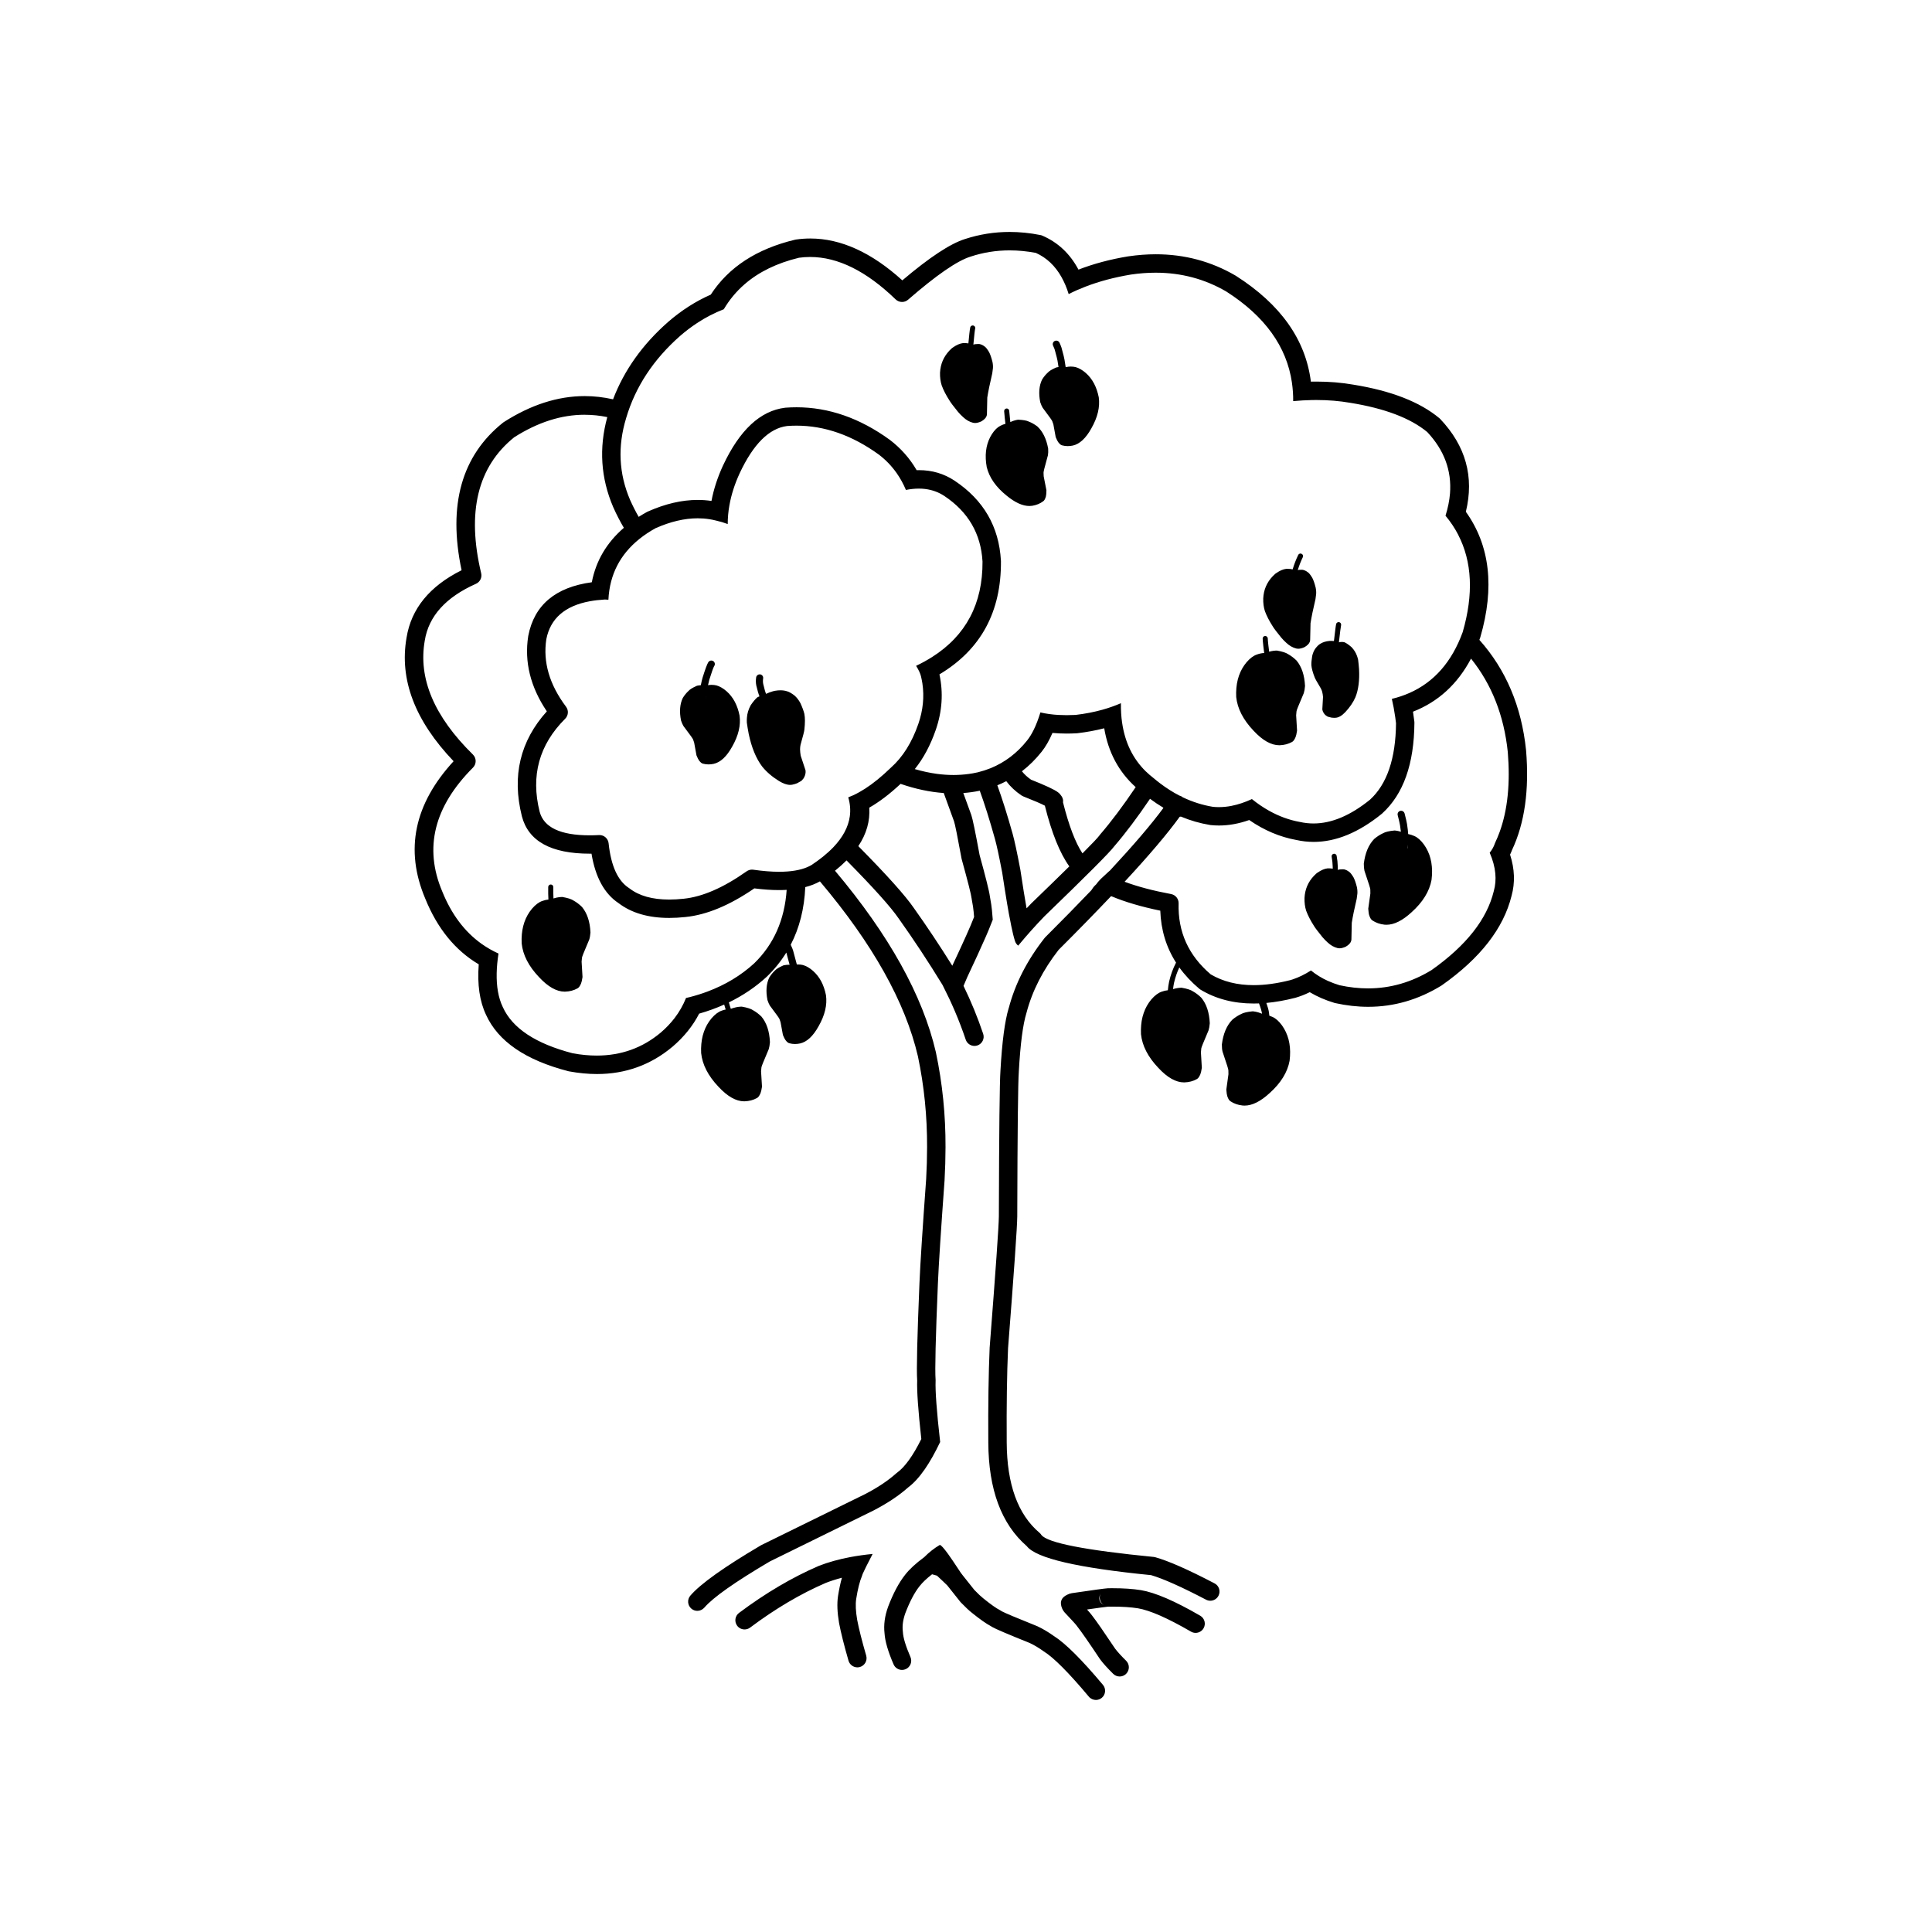 <?xml version="1.0" encoding="UTF-8"?>
<!-- Uploaded to: ICON Repo, www.svgrepo.com, Generator: ICON Repo Mixer Tools -->
<svg fill="#000000" width="800px" height="800px" version="1.1" viewBox="144 144 512 512" xmlns="http://www.w3.org/2000/svg">
 <path d="m401.78 230.25c-0.289 0-0.559 0.188-0.645 0.48v0.008h-0.004c-0.062 0.211-0.141 0.762-0.238 1.652-0.105 0.867-0.184 1.676-0.242 2.43-0.004 0.062-0.012 0.125-0.016 0.188-0.336-0.062-0.719-0.09-1.152-0.09h-0.25c-0.848 0.105-1.73 0.488-2.656 1.133-0.145 0.059-0.465 0.344-0.965 0.848l-0.543 0.629c-0.344 0.43-0.641 0.875-0.895 1.344s-0.461 0.957-0.625 1.465l-0.211 0.781c-0.117 0.531-0.191 1.078-0.223 1.648-0.031 1.227 0.117 2.348 0.445 3.371 0.461 1.266 1.168 2.621 2.098 4.062 0.277 0.477 1.016 1.457 2.219 2.945 0.469 0.543 0.926 1.012 1.363 1.398 0.809 0.762 1.688 1.266 2.656 1.504 0.156 0.035 0.316 0.055 0.488 0.055 0.473 0 1.027-0.141 1.664-0.422 0.762-0.449 1.227-0.922 1.398-1.41 0.051-0.125 0.082-0.293 0.102-0.496l0.094-4.434c0.25-1.586 0.684-3.707 1.312-6.367 0.059-0.297 0.117-0.746 0.176-1.34 0.051-0.547 0.008-1.133-0.125-1.766-0.293-1.141-0.59-2-0.906-2.582-0.496-0.828-0.902-1.324-1.207-1.492-0.371-0.289-0.781-0.488-1.234-0.602l-0.07-0.016c-0.141-0.008-0.277-0.012-0.402-0.012-0.527 0-0.941 0.055-1.23 0.168 0.012-0.133 0.023-0.266 0.039-0.402v-0.008c0.055-0.738 0.137-1.531 0.234-2.375v-0.004c0.09-0.816 0.156-1.293 0.195-1.43 0.105-0.355-0.094-0.727-0.449-0.836-0.066-0.023-0.133-0.027-0.195-0.027zm22.145 4.019c-0.129 0-0.266 0.027-0.391 0.086-0.473 0.219-0.676 0.773-0.457 1.246 0.234 0.512 0.383 0.871 0.438 1.07 0.457 1.672 0.699 2.621 0.727 2.863 0.004 0.023 0.004 0.047 0.012 0.07 0.102 0.641 0.188 1.195 0.262 1.668-0.121 0.016-0.238 0.035-0.363 0.059l-0.262 0.059c-1.137 0.496-1.895 0.961-2.266 1.398-0.543 0.5-1.039 1.109-1.473 1.816-0.785 1.625-0.945 3.621-0.48 5.981 0.211 0.629 0.43 1.121 0.648 1.477 1.191 1.586 1.852 2.484 1.988 2.691 0.328 0.461 0.508 0.75 0.547 0.859l0.297 0.836 0.617 3.379c0.27 0.668 0.496 1.113 0.668 1.34 0.383 0.512 0.73 0.801 1.047 0.859 0.477 0.133 0.969 0.195 1.477 0.195 0.445 0 0.895-0.051 1.367-0.148 1.797-0.41 3.438-1.926 4.887-4.547 1.664-2.914 2.32-5.656 1.969-8.234-0.133-0.691-0.316-1.344-0.523-1.957-0.211-0.613-0.457-1.188-0.742-1.727l-0.457-0.773c-0.645-1-1.438-1.84-2.383-2.531-0.957-0.68-1.84-1.055-2.637-1.125-0.242-0.027-0.469-0.039-0.688-0.039-0.434 0-0.844 0.051-1.207 0.148-0.043-0.008-0.086-0.016-0.137-0.023-0.082-0.539-0.188-1.191-0.309-1.957-0.039-0.336-0.301-1.387-0.785-3.144v-0.012c-0.09-0.297-0.27-0.746-0.547-1.352-0.148-0.332-0.488-0.531-0.844-0.531zm-13.141 17.984c-0.02 0-0.039 0.004-0.059 0.004-0.367 0.031-0.641 0.359-0.613 0.727 0.121 1.422 0.234 2.531 0.34 3.332-0.438 0.109-0.887 0.289-1.359 0.531-0.785 0.395-1.527 1.125-2.231 2.203-0.684 1.078-1.152 2.254-1.406 3.523l-0.152 0.973c-0.074 0.66-0.094 1.34-0.062 2.051 0.031 0.707 0.117 1.438 0.254 2.195 0.676 2.762 2.438 5.289 5.297 7.578 2.211 1.816 4.211 2.723 6.012 2.723 0.262 0 0.527-0.02 0.777-0.059 1.117-0.188 2.074-0.586 2.875-1.191 0.297-0.188 0.535-0.621 0.719-1.293 0.082-0.297 0.129-0.84 0.137-1.633l-0.723-3.684-0.039-0.965c-0.008-0.129 0.066-0.492 0.211-1.094 0.055-0.262 0.375-1.441 0.953-3.535 0.078-0.453 0.102-1.039 0.059-1.758-0.473-2.59-1.43-4.551-2.879-5.883-0.73-0.547-1.473-0.969-2.223-1.262-0.562-0.289-1.512-0.461-2.863-0.512l-0.293 0.047c-0.355 0.066-0.711 0.164-1.078 0.293-0.254 0.102-0.488 0.195-0.691 0.289-0.086-0.742-0.184-1.738-0.293-2.988-0.027-0.348-0.32-0.613-0.668-0.613zm77.859 38.441c-0.25 0-0.492 0.141-0.605 0.383-0.582 1.199-1.074 2.469-1.477 3.816-0.387-0.102-0.863-0.152-1.434-0.152-0.082 0-0.164 0-0.25 0.004-0.844 0.105-1.73 0.48-2.648 1.133-0.145 0.055-0.465 0.34-0.965 0.852l-0.547 0.621c-0.344 0.43-0.641 0.875-0.895 1.344-0.25 0.469-0.461 0.957-0.625 1.465l-0.211 0.781c-0.113 0.527-0.188 1.078-0.215 1.648-0.031 1.227 0.109 2.348 0.441 3.371 0.469 1.266 1.168 2.621 2.094 4.062 0.277 0.477 1.02 1.457 2.227 2.945 0.469 0.543 0.922 1.008 1.363 1.398 0.805 0.762 1.688 1.266 2.656 1.504 0.152 0.035 0.316 0.055 0.488 0.055 0.477 0 1.027-0.137 1.66-0.418 0.762-0.453 1.23-0.922 1.402-1.41 0.055-0.125 0.086-0.289 0.102-0.5l0.098-4.43c0.242-1.586 0.68-3.707 1.309-6.367 0.059-0.297 0.117-0.742 0.176-1.34 0.047-0.543 0.004-1.129-0.129-1.762-0.285-1.137-0.586-2-0.898-2.582-0.504-0.828-0.906-1.324-1.211-1.492-0.375-0.289-0.781-0.488-1.238-0.602l-0.066-0.016c-0.145-0.008-0.277-0.012-0.406-0.012-0.359 0-0.668 0.023-0.914 0.078 0.367-1.203 0.812-2.34 1.332-3.41 0.16-0.336 0.02-0.738-0.316-0.898-0.102-0.047-0.199-0.07-0.297-0.07zm-157.54 37.949v0.012c-0.055 0.094-0.133 0.18-0.23 0.258 0.098-0.074 0.168-0.168 0.23-0.27zm187.36 3.969m-19.719-23.742c-0.32 0-0.602 0.223-0.664 0.543-0.059 0.32-0.145 0.852-0.23 1.59-0.102 0.805-0.215 1.766-0.344 2.879-0.23-0.023-0.473-0.035-0.738-0.043l-0.441 0.016c-0.98 0.086-1.797 0.34-2.449 0.762-0.371 0.211-0.801 0.621-1.285 1.238-0.395 0.562-0.68 1.23-0.852 2.004-0.16 0.965-0.23 1.773-0.215 2.418 0.07 0.84 0.355 1.91 0.867 3.211 0.082 0.277 0.629 1.258 1.641 2.945 0.156 0.301 0.281 0.605 0.363 0.906 0.105 0.445 0.184 0.895 0.215 1.359l-0.184 3.285c0.051 0.266 0.105 0.465 0.164 0.594 0.254 0.562 0.609 0.965 1.066 1.219 0.078 0.105 0.484 0.234 1.234 0.391 0.207 0.027 0.43 0.043 0.656 0.043 0.125 0 0.254-0.004 0.387-0.012 0.816-0.043 1.68-0.543 2.59-1.504 1.199-1.285 2.09-2.594 2.676-3.938 0.801-1.996 1.121-4.488 0.961-7.465-0.062-0.867-0.145-1.695-0.25-2.481-0.078-0.336-0.168-0.652-0.277-0.953-0.289-0.867-0.785-1.672-1.492-2.402-0.707-0.605-1.312-1.027-1.816-1.258-0.227-0.066-0.469-0.098-0.711-0.098-0.258 0-0.523 0.035-0.793 0.105 0.004-0.016 0.004-0.031 0.004-0.043l0.055-0.062-0.047-0.012c0.129-1.145 0.242-2.129 0.348-2.945 0.086-0.707 0.164-1.207 0.223-1.5 0.066-0.367-0.168-0.719-0.535-0.789-0.047 0-0.086-0.004-0.125-0.004zm-19.449 3.672h-0.016c-0.367 0.008-0.664 0.309-0.66 0.68 0.012 0.336 0.059 0.961 0.164 1.879v0.012l0.211 1.723v0.004c0.008 0.074 0.02 0.145 0.027 0.215h-0.004c-0.605 0.02-1.25 0.156-1.941 0.406-0.902 0.305-1.812 0.988-2.723 2.043-0.891 1.059-1.566 2.258-2.027 3.586l-0.305 1.023c-0.176 0.699-0.301 1.434-0.367 2.199-0.07 0.766-0.086 1.566-0.047 2.398 0.32 3.066 1.852 6.043 4.594 8.93 2.383 2.57 4.66 3.856 6.824 3.856h0.098c1.219-0.043 2.309-0.328 3.262-0.859 0.344-0.164 0.664-0.59 0.953-1.289 0.137-0.309 0.27-0.887 0.395-1.73l-0.242-4.066 0.098-1.051c0.012-0.137 0.137-0.516 0.391-1.145 0.098-0.273 0.609-1.496 1.535-3.664 0.156-0.473 0.262-1.102 0.328-1.883-0.129-2.852-0.875-5.102-2.238-6.75-0.707-0.695-1.445-1.254-2.207-1.68-0.562-0.395-1.559-0.723-3.008-0.973l-0.324 0.008c-0.387 0.02-0.785 0.074-1.191 0.16-0.195 0.047-0.371 0.094-0.535 0.137-0.004-0.012-0.004-0.023-0.004-0.039l-0.211-1.727c-0.098-0.867-0.148-1.445-0.148-1.738-0.016-0.367-0.316-0.664-0.68-0.664zm-146.78 6.508c-0.281 0-0.555 0.125-0.742 0.359-0.027 0.035-0.051 0.07-0.078 0.109-0.289 0.441-0.793 1.797-1.504 4.066l-0.012 0.031c-0.168 0.602-0.316 1.258-0.453 1.965-0.262 0.02-0.523 0.051-0.766 0.102l-0.27 0.059c-1.133 0.496-1.887 0.961-2.262 1.398-0.543 0.5-1.031 1.109-1.473 1.816-0.785 1.625-0.945 3.617-0.477 5.977 0.211 0.629 0.422 1.121 0.645 1.477 1.191 1.59 1.855 2.488 1.996 2.691 0.328 0.465 0.512 0.75 0.551 0.859l0.289 0.84 0.617 3.379c0.273 0.668 0.496 1.117 0.668 1.34 0.383 0.512 0.73 0.801 1.047 0.863 0.477 0.133 0.969 0.195 1.48 0.195 0.441 0 0.895-0.051 1.367-0.148 1.805-0.41 3.434-1.922 4.887-4.547 1.664-2.91 2.32-5.652 1.969-8.23-0.137-0.691-0.309-1.344-0.523-1.957-0.211-0.613-0.461-1.191-0.742-1.727l-0.461-0.777c-0.641-0.992-1.438-1.84-2.383-2.531-0.953-0.68-1.836-1.055-2.637-1.125-0.238-0.027-0.465-0.039-0.684-0.039-0.328 0-0.641 0.031-0.93 0.086 0.102-0.512 0.219-0.992 0.34-1.438 0.652-2.074 1.078-3.266 1.273-3.586 0.316-0.406 0.242-0.992-0.164-1.312-0.164-0.129-0.371-0.195-0.57-0.195zm12.801 3.66c-0.457 0-0.855 0.336-0.926 0.797-0.117 0.754-0.102 1.473 0.035 2.148l0.004 0.023c0.301 1.285 0.578 2.234 0.84 2.859h-0.004c-0.188 0.07-0.375 0.156-0.547 0.254-0.527 0.441-1.117 1.137-1.766 2.09-0.609 1.105-0.945 2.223-1.012 3.356-0.031 0.395-0.039 0.801-0.023 1.227 0.129 0.973 0.297 1.988 0.504 3.051 0.762 3.609 1.945 6.481 3.551 8.613 1.129 1.414 2.613 2.695 4.461 3.844 1.121 0.684 2.106 1.031 2.961 1.031 0.211 0 0.418-0.023 0.613-0.066 0.457-0.094 0.867-0.219 1.234-0.367 0.848-0.43 1.293-0.715 1.355-0.867 0.461-0.449 0.75-1.047 0.875-1.797 0.031-0.176 0.035-0.43 0.004-0.766l-1.281-3.871c-0.094-0.562-0.156-1.129-0.168-1.691 0-0.391 0.043-0.789 0.129-1.203 0.668-2.344 1.008-3.695 1.02-4.051 0.191-1.723 0.188-3.098-0.004-4.121-0.184-0.777-0.531-1.719-1.031-2.824-0.457-0.867-1.008-1.574-1.656-2.121-0.781-0.582-1.426-0.941-1.938-1.07-0.527-0.168-1.105-0.25-1.73-0.25-0.457 0-0.938 0.043-1.445 0.133l-0.523 0.121c-0.707 0.211-1.281 0.422-1.719 0.641l-0.109 0.055c-0.188-0.398-0.441-1.273-0.754-2.613-0.098-0.465-0.105-0.961-0.023-1.492 0.078-0.512-0.27-0.988-0.785-1.066-0.047 0-0.094-0.004-0.141-0.004zm62.992 29.402m38.305 1.863v0.004-0.004zm0.027 0.023c0.012 0.008 0.016 0.012 0.027 0.02h-0.004c-0.004-0.008-0.012-0.012-0.023-0.02zm10.832 1.305h0.004zm-36.73 1.641 0.02 0.004h-0.004c0.004 0.023 0.008 0.043 0.016 0.062-0.012-0.023-0.023-0.043-0.031-0.066zm-9.172-146.59c2.269 0 4.582 0.223 6.941 0.668 2.848 1.281 5.113 3.418 6.801 6.414h-0.004c0.75 1.332 1.387 2.832 1.902 4.5 1.43-0.727 2.926-1.387 4.488-1.988v0.004c3.644-1.406 7.648-2.465 12.016-3.191 2.231-0.328 4.414-0.492 6.547-0.492 6.773 0 13.008 1.664 18.711 4.984 10.223 6.535 16.023 14.598 17.41 24.184v0.004h-0.004c0.23 1.578 0.344 3.199 0.328 4.863 1.699-0.156 3.356-0.254 4.977-0.285v0.004-0.004c0.391-0.008 0.777-0.012 1.16-0.012 3.144 0 6.137 0.246 8.977 0.742l0.031 0.004c9.113 1.473 15.91 4.051 20.383 7.742 4.492 4.789 6.5 10.211 6.031 16.27-0.156 1.902-0.551 3.875-1.191 5.906 1.32 1.586 2.438 3.258 3.352 5.019 0 0-0.004 0.004-0.004 0.008 3.711 7.152 4.117 15.762 1.207 25.816-2.867 7.871-7.574 13.254-14.137 16.141-1.457 0.641-3 1.16-4.641 1.555 0.355 1.527 0.656 3.141 0.898 4.832 0.074 0.535 0.145 1.078 0.211 1.633-0.094 9.387-2.398 16.141-6.906 20.258-5.191 4.199-10.176 6.297-14.965 6.297-1.191 0-2.367-0.129-3.535-0.391-0.031-0.004-0.066-0.012-0.094-0.016-2.785-0.5-5.484-1.484-8.098-2.941-0.047 0.027-0.098 0.055-0.145 0.082h-0.004c0.051-0.027 0.098-0.055 0.145-0.082-1.559-0.867-3.094-1.91-4.59-3.117-1.852 0.855-3.644 1.453-5.379 1.793v0.004c-1.145 0.223-2.262 0.336-3.359 0.336-0.543 0-1.078-0.027-1.609-0.082-2.734-0.453-5.379-1.293-7.945-2.508 0.016 0.016 0.035 0.031 0.055 0.047l-0.289-0.16h0.004c0.074 0.035 0.152 0.074 0.23 0.113-0.062-0.051-0.121-0.098-0.191-0.145-0.234-0.16-0.5-0.273-0.762-0.336h-0.004c0.004 0.004 0.008 0.004 0.016 0.008l-0.023-0.012v-0.004h-0.008 0.004c-1.719-0.895-3.398-1.961-5.047-3.207l-0.004-0.004c-0.59-0.449-1.18-0.918-1.758-1.41-0.023-0.023-0.055-0.047-0.086-0.07-0.68-0.527-1.32-1.082-1.918-1.664h-0.012c-3.453-3.371-5.559-7.691-6.316-12.965h-0.004v0.004c-0.23-1.625-0.332-3.34-0.309-5.144h-0.004c-1.543 0.668-3.168 1.242-4.879 1.723-2.238 0.625-4.617 1.086-7.144 1.383-0.801 0.039-1.578 0.062-2.34 0.062-0.719 0-1.426-0.02-2.109-0.059v0.004c-1.746-0.098-3.367-0.32-4.863-0.672v0.004c-0.539 1.762-1.125 3.297-1.766 4.594-0.543 1.102-1.113 2.031-1.727 2.797l-0.004 0.012c-2.68 3.371-5.906 5.824-9.676 7.367-1.09 0.434-2.227 0.801-3.402 1.094-0.438 0.098-0.867 0.188-1.309 0.266-1.402 0.25-2.832 0.395-4.289 0.434v0.004c-0.277 0.008-0.559 0.012-0.836 0.012-1.457 0-2.941-0.102-4.457-0.309-1.891-0.258-3.832-0.676-5.809-1.254l-0.008-0.004c2.297-2.863 4.148-6.328 5.551-10.379 1.703-4.934 2.035-9.844 0.977-14.719 10.977-6.562 16.406-16.574 16.301-30.031-0.004-0.043-0.004-0.082-0.008-0.117-0.508-9.008-4.598-16.07-12.277-21.18l-0.004-0.008c-2.816-1.855-5.957-2.789-9.434-2.789-0.203 0-0.41 0.004-0.613 0.012l-0.004 0.004v-0.004c-1.816-3.133-4.195-5.82-7.125-8.055l-0.047-0.031c-7.902-5.723-16.129-8.586-24.672-8.586-0.961 0-1.938 0.035-2.91 0.109-0.035 0.004-0.07 0.008-0.109 0.012-6.559 0.797-12.039 5.894-16.438 15.285l-0.012 0.016c-1.457 3.168-2.477 6.301-3.059 9.398h0.004v0.004c-1.203-0.184-2.422-0.27-3.664-0.27-4.195 0-8.605 1.027-13.227 3.086-0.062 0.027-0.125 0.059-0.188 0.09-0.766 0.422-1.504 0.859-2.215 1.312-0.809-1.406-1.57-2.898-2.277-4.484-2.988-6.973-3.336-14.215-1.039-21.719l0.004-0.02c2.441-8.234 7.199-15.473 14.281-21.719 1.457-1.262 2.953-2.398 4.492-3.41v-0.004c2.277-1.5 4.641-2.719 7.094-3.668 1.48-2.508 3.309-4.707 5.477-6.594 3.769-3.285 8.586-5.633 14.441-7.051 0.98-0.137 1.977-0.203 2.965-0.203 7.356 0 14.906 3.746 22.66 11.242 0.469 0.453 1.082 0.68 1.695 0.68 0.57 0 1.141-0.195 1.598-0.598 7.5-6.519 13.02-10.328 16.566-11.422l0.039-0.012c3.324-1.098 6.766-1.641 10.312-1.641zm-40.113 157.88m145.68-0.27c-0.008 0.238-0.02 0.477-0.035 0.719-0.012 0.09-0.031 0.176-0.07 0.254 0.039-0.367 0.07-0.691 0.098-0.973zm-80.508-30.961v0.004c1.055 6.328 3.828 11.523 8.34 15.594h-0.004v0.004c-3.34 4.961-6.488 9.156-9.449 12.586-0.074 0.082-0.137 0.168-0.195 0.262-0.391 0.543-1.871 2.113-4.453 4.699l-0.004 0.004c-1.891-2.867-3.609-7.379-5.16-13.535 0.133-0.715-0.145-1.449-0.84-2.215-0.145-0.16-0.316-0.316-0.516-0.461-0.91-0.695-3.285-1.801-7.113-3.32-0.953-0.664-1.762-1.406-2.414-2.223h-0.004c1.898-1.457 3.633-3.176 5.211-5.16 1.059-1.324 2.023-2.996 2.887-5.008v0.004c1.207 0.109 2.465 0.168 3.769 0.168 0.871 0 1.766-0.027 2.688-0.078 0.051-0.004 0.098-0.004 0.148-0.012 2.484-0.297 4.859-0.73 7.109-1.312zm-71.348 37.746h0.004zm76.73 2.922c0.004 0 0.012 0.004 0.016 0.008h0.004c-0.004 0.008-0.016 0.016-0.023 0.023v-0.031zm-89.539 2.164h-0.004zm2.574-123.03c7.512 0 14.785 2.555 21.84 7.656 1.852 1.414 3.434 3.059 4.746 4.934 0.957 1.363 1.77 2.844 2.445 4.449 1.191-0.238 2.328-0.355 3.41-0.355 0.594 0 1.172 0.031 1.73 0.102v0.004c1.855 0.234 3.535 0.848 5.051 1.852 6.316 4.211 9.691 10 10.109 17.371 0.066 11.172-4.383 19.605-13.352 25.301-1.32 0.836-2.734 1.617-4.25 2.336 0.691 1.098 1.137 2.051 1.316 2.859l0.004 0.023c0.137 0.582 0.246 1.168 0.344 1.746 0.535 3.551 0.18 7.141-1.07 10.766-1.703 4.922-4.117 8.777-7.254 11.574-0.023 0.023-0.047 0.043-0.07 0.066-2.371 2.297-4.641 4.144-6.805 5.535-1.066 0.684-2.106 1.258-3.117 1.727v0.004c-0.449 0.203-0.887 0.387-1.324 0.547 0.496 1.699 0.633 3.367 0.414 5 0.074-0.023 0.148-0.043 0.219-0.066-0.07 0.023-0.145 0.043-0.219 0.07-0.195 1.445-0.672 2.863-1.426 4.262-0.723 1.34-1.699 2.656-2.934 3.953-0.812 0.848-1.742 1.691-2.773 2.523-0.926 0.742-1.938 1.477-3.031 2.203-0.332 0.191-0.68 0.367-1.055 0.531v0.004c-1.922 0.832-4.43 1.25-7.508 1.25-2.035 0-4.32-0.184-6.863-0.547-0.117-0.016-0.23-0.023-0.344-0.023-0.5 0-0.992 0.156-1.406 0.445-6.152 4.344-11.723 6.769-16.711 7.273h-0.016c-1.336 0.145-2.609 0.215-3.809 0.215-4.457 0-7.961-0.984-10.508-2.953-0.051-0.035-0.105-0.078-0.16-0.109-2.953-1.926-4.75-5.879-5.379-11.852-0.133-1.246-1.184-2.18-2.422-2.18-0.039 0-0.082 0-0.121 0.004-0.859 0.047-1.688 0.066-2.481 0.066-7.738 0-12.152-2.082-13.254-6.254-2.391-9.551-0.137-17.758 6.766-24.637 0.859-0.859 0.961-2.215 0.23-3.188-4.406-5.879-6.148-11.84-5.227-17.883 1.074-5.492 4.914-8.848 11.52-10.066 1.211-0.223 2.516-0.375 3.918-0.457h0.16c0.285 0 0.57 0.016 0.855 0.047 0.082-1.691 0.32-3.301 0.723-4.828 1.547-5.922 5.473-10.629 11.777-14.129 3.953-1.746 7.672-2.621 11.164-2.621 1.055 0 2.086 0.078 3.098 0.238 0.582 0.09 1.152 0.207 1.715 0.352 0.02 0.004 0.043 0.008 0.066 0.016 1.062 0.234 2.09 0.543 3.078 0.918 0-1.652 0.148-3.324 0.453-5.008 0.496-2.781 1.398-5.602 2.719-8.469 3.621-7.731 7.809-11.898 12.559-12.504 0.82-0.062 1.641-0.094 2.457-0.094zm55.629 94.223c1.078 1.434 2.422 2.695 4.035 3.781 0.145 0.098 0.309 0.184 0.469 0.246 2.887 1.141 4.793 1.961 5.719 2.461 1.805 7.227 3.969 12.59 6.484 16.09-2.68 2.637-6.027 5.898-10.051 9.781-0.02 0.02-0.039 0.035-0.055 0.055-0.414 0.422-0.816 0.848-1.223 1.277-0.43-2.371-0.977-5.793-1.656-10.27-0.004-0.027-0.012-0.055-0.016-0.086-0.848-4.477-1.527-7.609-2.023-9.395-1.398-4.981-2.75-9.266-4.051-12.855 0.812-0.328 1.602-0.691 2.367-1.086zm104.64 7.832c-0.078 0-0.156 0.012-0.234 0.031-0.5 0.129-0.805 0.641-0.676 1.145 0.32 1.238 0.523 2.121 0.613 2.664 0.105 0.668 0.184 1.246 0.234 1.73-0.055-0.016-0.109-0.035-0.164-0.055-0.398-0.117-0.793-0.203-1.184-0.25l-0.32-0.035c-1.461 0.137-2.484 0.383-3.07 0.734-0.797 0.363-1.57 0.867-2.328 1.504-1.492 1.539-2.41 3.723-2.762 6.555 0 0.781 0.062 1.414 0.176 1.902 0.754 2.234 1.172 3.492 1.246 3.773 0.199 0.641 0.297 1.031 0.301 1.172l0.016 1.055-0.562 4.035c0.059 0.855 0.145 1.441 0.258 1.758 0.234 0.715 0.523 1.172 0.855 1.359 0.906 0.605 1.969 0.977 3.188 1.113 0.172 0.016 0.348 0.023 0.523 0.023 2.043 0 4.269-1.113 6.672-3.332 2.957-2.66 4.715-5.512 5.273-8.547 0.105-0.828 0.152-1.625 0.145-2.394-0.012-0.77-0.078-1.508-0.195-2.219l-0.223-1.047c-0.352-1.363-0.934-2.609-1.742-3.734-0.828-1.125-1.676-1.875-2.555-2.25-0.566-0.254-1.105-0.426-1.617-0.512-0.035-0.664-0.133-1.543-0.305-2.644v-0.016c-0.102-0.59-0.316-1.527-0.648-2.812-0.117-0.422-0.5-0.707-0.914-0.707zm-17.75 11.395c-0.043 0-0.086 0.004-0.125 0.012-0.367 0.07-0.609 0.422-0.535 0.789 0.156 0.832 0.254 1.738 0.281 2.715 0 0.152 0.004 0.297 0.004 0.441-0.32-0.059-0.699-0.09-1.125-0.09-0.078 0-0.164 0.004-0.25 0.004-0.848 0.105-1.727 0.484-2.648 1.137-0.145 0.055-0.461 0.34-0.961 0.848l-0.551 0.625c-0.344 0.43-0.641 0.875-0.895 1.344-0.25 0.469-0.457 0.957-0.621 1.465l-0.211 0.781c-0.117 0.527-0.188 1.078-0.219 1.652-0.035 1.227 0.109 2.348 0.434 3.371 0.469 1.266 1.164 2.621 2.094 4.062 0.281 0.48 1.02 1.457 2.227 2.945 0.469 0.543 0.922 1.008 1.363 1.398 0.805 0.762 1.691 1.266 2.656 1.504 0.148 0.035 0.316 0.055 0.492 0.055 0.469 0 1.023-0.141 1.656-0.422 0.762-0.449 1.23-0.922 1.398-1.41 0.055-0.121 0.09-0.289 0.109-0.496l0.098-4.43c0.238-1.586 0.68-3.711 1.305-6.367 0.059-0.297 0.117-0.746 0.176-1.34 0.043-0.543 0.004-1.133-0.129-1.762-0.285-1.141-0.59-2-0.898-2.586-0.504-0.828-0.906-1.324-1.207-1.492-0.375-0.289-0.785-0.488-1.238-0.605l-0.07-0.016c-0.145-0.008-0.277-0.012-0.41-0.012-0.527 0-0.941 0.055-1.234 0.168 0.004-0.254 0-0.527 0-0.809v-0.008c-0.031-1.055-0.137-2.031-0.309-2.938-0.062-0.309-0.344-0.535-0.656-0.535zm-145.14 26.273c0.074 0.148 0.18 0.273 0.312 0.367 0.012 0.008 0.012 0.016 0.012 0.027-0.145-0.09-0.254-0.219-0.324-0.395zm30.242-44.793c3.945 1.359 7.758 2.168 11.438 2.43h-0.004v-0.008 0.008l-0.051-0.141 0.039 0.105 0.012 0.035h0.004v0.004l2.715 7.469h0.004c0.25 0.719 0.922 4.027 2.004 9.93 0.012 0.07 0.031 0.141 0.051 0.211 1.629 5.891 2.496 9.328 2.609 10.316 0.004 0.055 0.016 0.113 0.023 0.168 0.305 1.641 0.477 2.746 0.508 3.324 0.004 0.023 0.008 0.043 0.008 0.062l0.117 1.359c-0.051 0.125-0.098 0.25-0.156 0.375l-0.02 0.055c-0.723 1.922-2.59 6.09-5.598 12.496-3.32-5.312-6.711-10.41-10.176-15.277-2.254-3.293-7.164-8.766-14.727-16.422 2.172-3.258 3.133-6.652 2.898-10.191h-0.004c2.684-1.531 5.445-3.633 8.305-6.309zm151.17-33.18h0.008c5.484 6.832 8.727 15.078 9.734 24.738 0.684 8.281-0.035 15.344-2.156 21.18-0.355 0.973-0.742 1.91-1.172 2.812-0.047 0.098-0.086 0.195-0.121 0.297-0.246 0.773-0.695 1.578-1.344 2.406 0.828 1.898 1.32 3.719 1.484 5.465 0.156 1.617 0.027 3.172-0.387 4.66-0.004 0.023-0.012 0.047-0.02 0.07-1.816 7.449-7.312 14.418-16.492 20.906-5.297 3.231-10.906 4.848-16.828 4.848-2.461 0-4.981-0.277-7.555-0.84-1.059-0.32-2.062-0.695-3.016-1.121l-0.004 0.004c-1.691-0.762-3.199-1.691-4.543-2.789-1.637 1.035-3.219 1.812-4.754 2.328v0.004c-0.258 0.086-0.516 0.164-0.766 0.234-3.477 0.879-6.699 1.32-9.656 1.32-4.359 0-8.16-0.953-11.398-2.859-5.887-5.012-8.723-11.281-8.504-18.809 0.031-1.199-0.812-2.246-1.992-2.469-4.797-0.895-8.906-1.984-12.324-3.262 6.566-7.086 11.434-12.824 14.602-17.223l0.324-0.043h0.004c2.5 1.047 5.078 1.789 7.734 2.223 0.043 0.008 0.086 0.012 0.129 0.02 0.738 0.078 1.477 0.117 2.223 0.117 2.609 0 5.273-0.484 8.012-1.453 3.953 2.734 8.121 4.496 12.5 5.293 1.523 0.336 3.051 0.504 4.586 0.504 5.922 0 11.945-2.488 18.066-7.461 0.031-0.027 0.066-0.059 0.098-0.09 5.609-5.098 8.449-13.105 8.527-24.027 0-0.102-0.004-0.203-0.016-0.301-0.105-0.895-0.223-1.77-0.359-2.629 6.668-2.606 11.793-7.289 15.375-14.055zm-243.88 59.848c-0.367 0-0.668 0.297-0.676 0.664-0.016 1.285 0.004 2.394 0.055 3.32-0.512 0.051-1.055 0.176-1.621 0.383-0.902 0.305-1.812 0.988-2.723 2.043-0.891 1.059-1.566 2.258-2.027 3.586l-0.305 1.023c-0.176 0.699-0.301 1.434-0.367 2.199-0.07 0.766-0.082 1.566-0.043 2.398 0.32 3.066 1.852 6.043 4.594 8.926 2.383 2.57 4.656 3.856 6.824 3.856 0.031 0 0.062 0 0.09-0.004 1.227-0.039 2.316-0.328 3.266-0.859 0.344-0.16 0.664-0.59 0.957-1.285 0.137-0.309 0.27-0.887 0.395-1.73l-0.242-4.07 0.098-1.047c0.016-0.137 0.145-0.52 0.391-1.145 0.098-0.277 0.609-1.5 1.535-3.668 0.156-0.473 0.262-1.102 0.324-1.879-0.129-2.852-0.875-5.102-2.238-6.75-0.707-0.695-1.441-1.254-2.207-1.68-0.555-0.395-1.559-0.719-3.004-0.973l-0.324 0.008c-0.391 0.02-0.789 0.074-1.195 0.16-0.316 0.078-0.598 0.148-0.836 0.223-0.043-0.848-0.055-1.859-0.043-3.019 0.004-0.375-0.293-0.676-0.664-0.68h-0.012zm9-124.48c1.996 0 3.988 0.203 5.981 0.613v0.004c-2.25 8.211-1.723 16.164 1.57 23.855l0.016 0.031c0.859 1.938 1.797 3.75 2.805 5.453-4.562 3.941-7.391 8.746-8.492 14.426h-0.004l-0.004 0.004c-9.637 1.309-15.25 6.035-16.828 14.191-0.008 0.031-0.012 0.062-0.016 0.09-1.062 6.824 0.582 13.469 4.934 19.93-7.082 7.867-9.289 17.125-6.621 27.773l0.004 0.023c1.723 6.613 7.723 9.922 18.008 9.922 0.148 0 0.297 0 0.445-0.004 1.027 6.254 3.422 10.629 7.191 13.125 3.414 2.602 7.891 3.906 13.422 3.906 1.367 0 2.801-0.082 4.297-0.242 5.613-0.566 11.691-3.094 18.242-7.59 2.34 0.301 4.504 0.453 6.5 0.453 0.707 0 1.398-0.016 2.07-0.055-0.551 7.949-3.422 14.445-8.625 19.488-3.5 3.199-7.625 5.684-12.367 7.461-1.484 0.555-3.031 1.039-4.641 1.457-0.344 0.09-0.691 0.168-1.039 0.242-0.762 1.906-1.77 3.684-3.039 5.34-1.047 1.359-2.262 2.637-3.652 3.828-4.844 4.066-10.5 6.098-16.98 6.098-2.031 0-4.144-0.203-6.34-0.602-9.824-2.547-16.004-6.633-18.547-12.254l-0.02-0.043c-1.148-2.406-1.68-5.398-1.598-8.988-0.176-0.07-0.352-0.137-0.527-0.207 0.176 0.07 0.348 0.137 0.527 0.207 0.035-1.598 0.195-3.316 0.477-5.152-1.594-0.723-3.094-1.582-4.496-2.582-4.5-3.211-7.977-7.84-10.414-13.891l-0.016-0.035c-4.859-11.52-2.137-22.441 8.168-32.766 0.457-0.461 0.715-1.086 0.711-1.734-0.004-0.648-0.266-1.273-0.73-1.727-10.277-10.102-14.527-20.164-12.762-30.18l0.004-0.035c1.043-6.461 5.566-11.469 13.566-15.035 1.074-0.477 1.652-1.652 1.379-2.793-3.863-16.207-0.945-28.219 8.746-36.031 6.258-3.984 12.488-5.977 18.695-5.977zm76.305 301.89h0.004zm-8.137 6.316m27.496 0.719s0 0.004 0.004 0.004h-0.004c0.012 0.398 0.121 0.797 0.328 1.152-0.223-0.348-0.336-0.73-0.332-1.16zm41.074 3.422c-0.367 0.734-0.336 1.605 0.082 2.316 0.184 0.309 0.43 0.566 0.711 0.766-1.207-0.766-1.477-1.793-0.797-3.082zm-24.125-360.8c-4.055 0-8 0.625-11.824 1.875-3.902 1.215-9.445 4.871-16.617 10.957-8.156-7.394-16.285-11.094-24.383-11.094-1.266 0-2.543 0.09-3.809 0.273-0.078 0.012-0.148 0.023-0.223 0.043-10.176 2.43-17.625 7.285-22.355 14.559v0.004h-0.004-0.004c-3.988 1.754-7.762 4.168-11.312 7.246l-0.016 0.016c-6.773 5.965-11.625 12.793-14.555 20.477-2.5-0.566-5.004-0.855-7.512-0.855-7.121 0-14.262 2.297-21.438 6.887-0.07 0.047-0.137 0.098-0.207 0.145-10.98 8.773-14.641 21.816-10.984 39.117-8.484 4.238-13.344 10.191-14.582 17.855-1.945 11.098 2.207 22.02 12.465 32.758-10.453 11.367-12.965 23.488-7.531 36.363 3.207 7.938 7.941 13.758 14.195 17.465v0.004c-0.41 5.352 0.234 9.809 1.938 13.379 3.199 7.031 10.477 12.016 21.832 14.945 0.055 0.012 0.109 0.023 0.168 0.035 2.555 0.469 5.016 0.707 7.391 0.707 7.609 0 14.297-2.426 20.055-7.269l0.016-0.012c3.012-2.582 5.352-5.488 7.012-8.723h-0.004c-0.195 0.055-0.398 0.109-0.594 0.164 0.195-0.055 0.398-0.109 0.598-0.168v0.004c2.328-0.664 4.543-1.465 6.637-2.406 0.07 0.242 0.148 0.504 0.227 0.789l0.016 0.031h-0.004c0.055 0.168 0.109 0.332 0.156 0.492-0.336 0.066-0.68 0.164-1.035 0.297-0.902 0.309-1.812 0.988-2.723 2.043-0.891 1.062-1.566 2.258-2.023 3.586l-0.309 1.023c-0.176 0.699-0.301 1.434-0.367 2.195-0.07 0.766-0.086 1.566-0.047 2.398 0.32 3.07 1.852 6.047 4.594 8.93 2.383 2.574 4.66 3.859 6.82 3.859 0.031 0 0.062-0.004 0.098-0.004 1.223-0.039 2.309-0.328 3.262-0.859 0.344-0.164 0.664-0.59 0.957-1.289 0.137-0.309 0.27-0.887 0.395-1.73l-0.246-4.07 0.098-1.047c0.016-0.137 0.145-0.523 0.395-1.145 0.098-0.277 0.613-1.5 1.535-3.668 0.152-0.473 0.262-1.102 0.324-1.879-0.129-2.852-0.875-5.102-2.238-6.75-0.707-0.695-1.445-1.254-2.211-1.68-0.555-0.395-1.559-0.719-3-0.969l-0.332 0.008c-0.383 0.02-0.785 0.07-1.191 0.156-0.602 0.145-1.066 0.281-1.395 0.41-0.078-0.234-0.156-0.477-0.234-0.723l-0.004-0.012c-0.102-0.355-0.191-0.68-0.277-0.965h-0.004c3.719-1.805 7.059-4.059 10.016-6.773 0.016-0.016 0.035-0.031 0.051-0.047 2.019-1.953 3.734-4.082 5.156-6.383 0.008 0.02 0.016 0.039 0.023 0.059h-0.004c0.09 0.273 0.367 1.332 0.855 3.172h-0.32-0.059c-0.348 0.012-0.688 0.047-1.008 0.109l-0.273 0.059c-1.129 0.496-1.883 0.961-2.262 1.398-0.535 0.5-1.027 1.109-1.469 1.816-0.781 1.625-0.945 3.617-0.477 5.977 0.211 0.629 0.422 1.121 0.641 1.473 1.195 1.59 1.859 2.488 1.996 2.695 0.328 0.465 0.508 0.75 0.547 0.859l0.289 0.836 0.621 3.379c0.277 0.668 0.496 1.117 0.672 1.34 0.383 0.516 0.73 0.801 1.039 0.859 0.48 0.133 0.969 0.199 1.48 0.199 0.441 0 0.898-0.051 1.367-0.148 1.809-0.41 3.434-1.926 4.891-4.547 1.664-2.91 2.32-5.656 1.965-8.234-0.137-0.688-0.309-1.34-0.523-1.957-0.211-0.613-0.457-1.188-0.738-1.727l-0.461-0.773c-0.645-0.992-1.438-1.84-2.379-2.531-0.961-0.68-1.836-1.059-2.641-1.125-0.234-0.023-0.469-0.035-0.68-0.035-0.102 0-0.203 0.004-0.301 0.012-0.586-2.262-0.922-3.516-1.008-3.766-0.008-0.008-0.008-0.012-0.008-0.02h-0.004c-0.066-0.25-0.27-0.73-0.605-1.449 2.324-4.484 3.609-9.578 3.859-15.277h-0.004c1.449-0.371 2.746-0.879 3.883-1.52h0.004c13.961 16.516 22.617 31.969 25.973 46.371 1.648 7.84 2.453 15.859 2.426 24.055-0.008 2.832-0.086 5.656-0.246 8.477-0.965 13.281-1.559 22.441-1.77 27.48-0.602 14.336-0.809 22.961-0.609 25.895-0.102 2.785 0.262 7.953 1.094 15.5-0.004 0-0.004 0.004-0.004 0.004-2.203 4.438-4.348 7.418-6.449 8.941-0.07 0.051-0.133 0.102-0.195 0.152-2.152 1.93-4.883 3.754-8.188 5.473l-27.523 13.523c-0.055 0.027-0.109 0.059-0.164 0.09-9.773 5.758-16 10.203-18.684 13.324-0.879 1.016-0.762 2.555 0.258 3.438 0.461 0.395 1.027 0.59 1.59 0.59 0.684 0 1.367-0.289 1.852-0.848 2.32-2.707 8.117-6.789 17.379-12.25l27.496-13.512 0.051-0.027c3.617-1.883 6.648-3.902 9.09-6.07 1.48-1.102 2.961-2.715 4.43-4.844v-0.004h0.004c1.352-1.961 2.703-4.359 4.051-7.191-0.469-4.102-0.797-7.519-0.996-10.238-0.195-2.656-0.262-4.652-0.211-5.988 0.004-0.094 0.004-0.188-0.004-0.289-0.195-2.609 0.008-11.094 0.613-25.453 0.211-4.996 0.801-14.121 1.766-27.375v-0.039c0.164-2.906 0.246-5.816 0.254-8.734 0.031-8.555-0.816-16.934-2.547-25.125l-0.008-0.051c-3.504-15.059-12.422-31.094-26.734-48.098 1.121-0.902 2.141-1.816 3.059-2.738 7.137 7.234 11.746 12.367 13.82 15.398l0.027 0.039c3.953 5.551 7.812 11.398 11.578 17.551 0.086 0.164 0.168 0.332 0.25 0.5 1.086 2.125 2.094 4.273 3.023 6.449 1.066 2.492 2.027 5.016 2.891 7.574 0.344 1.012 1.297 1.656 2.312 1.656 0.254 0 0.52-0.043 0.777-0.129 1.277-0.43 1.961-1.812 1.527-3.09-1.457-4.32-3.191-8.555-5.203-12.695v-0.004c0.32-0.789 0.664-1.586 1.02-2.379 0.996-2.117 1.879-4.012 2.648-5.68l-0.434-5.059 0.434 5.055c1.758-3.828 2.926-6.496 3.492-7.996 0.203-0.508 0.402-1 0.586-1.477l-0.211-2.496c-0.059-0.77-0.242-2.019-0.562-3.758-0.082-0.656-0.363-1.922-0.828-3.789-0.453-1.805-1.078-4.164-1.883-7.086-1.129-6.106-1.855-9.633-2.188-10.582-0.004-0.02-0.012-0.035-0.02-0.055l-2.109-5.801c1.473-0.109 2.93-0.316 4.363-0.613 1.273 3.492 2.609 7.738 4.008 12.734 0.465 1.652 1.113 4.648 1.938 8.984 0.98 6.469 1.703 10.789 2.176 12.965 0.066 0.355 0.129 0.695 0.195 1.023v0.004c0.348 1.746 0.691 3.125 1.023 4.156 0.156 0.492 0.461 0.898 0.844 1.191 0.125-0.156 0.254-0.305 0.383-0.457l0.012-0.016c1-1.203 2.012-2.375 3.035-3.519 1.141-1.281 2.293-2.519 3.457-3.723 11.262-10.879 17.445-17.078 18.555-18.602 2.992-3.473 6.156-7.672 9.488-12.602 1.145 0.852 2.309 1.633 3.492 2.34h-0.004c0.016 0.035 0.035 0.062 0.051 0.098-3.113 4.242-7.836 9.77-14.164 16.582-0.117 0.094-0.23 0.191-0.355 0.301-0.762 0.68-1.445 1.316-2.051 1.902-0.555 0.57-0.941 1.02-1.16 1.348-0.012 0.016-0.027 0.039-0.035 0.059-0.168 0.164-0.34 0.332-0.516 0.504-0.16 0.148-0.43 0.523-0.816 1.117-3.644 3.812-7.715 7.961-12.203 12.441-0.07 0.07-0.137 0.145-0.195 0.223-4.617 5.879-7.781 12.066-9.484 18.562l-0.008-0.012c-1.031 3.418-1.758 8.922-2.184 16.516-0.223 3.121-0.363 16.016-0.426 38.695-0.023 2.625-0.832 14.145-2.422 34.562-0.004 0.027-0.012 0.055-0.012 0.082-0.305 7.059-0.43 15.477-0.363 25.246 0.055 12.469 3.453 21.625 10.184 27.477 0.012 0.012 0.02 0.02 0.027 0.031 2.477 3.188 13.453 5.742 32.934 7.668h-0.004c3.168 0.922 8.023 3.086 14.566 6.504 0.363 0.184 0.746 0.277 1.125 0.277 0.879 0 1.727-0.48 2.164-1.312 0.621-1.191 0.164-2.664-1.031-3.285-6.981-3.648-12.219-5.957-15.711-6.93-0.137-0.035-0.277-0.062-0.414-0.078-18.176-1.785-28.094-3.723-29.758-5.809h-0.004c-0.133-0.219-0.301-0.414-0.5-0.582-5.75-4.867-8.648-12.863-8.699-23.98v-0.008c-0.062-9.652 0.055-17.957 0.355-24.918 1.605-20.566 2.418-32.207 2.441-34.918v-0.012c0.059-22.672 0.195-35.469 0.414-38.391v-0.043c0.406-7.266 1.074-12.418 2.008-15.453 0.008-0.031 0.016-0.062 0.027-0.098 1.52-5.797 4.359-11.352 8.508-16.668 5.172-5.164 9.793-9.898 13.867-14.195l0.109-0.023c3.609 1.52 7.938 2.793 12.969 3.828 0.176 5.102 1.57 9.691 4.176 13.77-0.812 1.566-1.43 3.254-1.844 5.066v0.016c-0.152 0.746-0.262 1.492-0.328 2.238h-0.004c-0.516 0.051-1.062 0.176-1.645 0.387-0.898 0.309-1.809 0.988-2.723 2.043-0.887 1.059-1.566 2.254-2.023 3.59l-0.309 1.02c-0.18 0.699-0.301 1.434-0.367 2.199-0.066 0.766-0.086 1.566-0.047 2.398 0.32 3.07 1.852 6.043 4.594 8.93 2.383 2.57 4.656 3.856 6.82 3.856h0.098c1.223-0.043 2.312-0.328 3.258-0.859 0.348-0.164 0.668-0.59 0.961-1.285 0.133-0.309 0.27-0.887 0.395-1.734l-0.242-4.07 0.094-1.047c0.016-0.137 0.145-0.516 0.395-1.145 0.098-0.273 0.613-1.496 1.535-3.664 0.152-0.473 0.262-1.102 0.324-1.883-0.129-2.852-0.879-5.102-2.242-6.75-0.707-0.695-1.438-1.254-2.207-1.68-0.555-0.395-1.559-0.723-3.004-0.969l-0.324 0.008c-0.391 0.02-0.789 0.07-1.199 0.156-0.281 0.07-0.535 0.137-0.758 0.199 0.059-0.551 0.145-1.102 0.258-1.652 0.336-1.449 0.797-2.816 1.402-4.09h0.004c1.457 2.023 3.231 3.918 5.316 5.672 0.102 0.082 0.203 0.16 0.316 0.223 4.059 2.445 8.742 3.664 14.062 3.664 0.469 0 0.941-0.008 1.418-0.027 0.43 1.113 0.691 2.004 0.797 2.676v0.012c0 0.012 0.004 0.027 0.004 0.039-0.266-0.105-0.594-0.223-0.977-0.348-0.395-0.117-0.789-0.199-1.172-0.25l-0.328-0.035c-1.461 0.137-2.484 0.383-3.07 0.73-0.797 0.367-1.574 0.867-2.332 1.504-1.488 1.539-2.41 3.723-2.762 6.559 0.004 0.781 0.059 1.418 0.184 1.902 0.754 2.231 1.168 3.488 1.246 3.773 0.195 0.641 0.297 1.031 0.297 1.172l0.016 1.051-0.559 4.039c0.055 0.855 0.145 1.438 0.254 1.758 0.238 0.723 0.523 1.172 0.855 1.359 0.906 0.609 1.965 0.977 3.184 1.113 0.176 0.016 0.348 0.027 0.527 0.027 2.043 0 4.266-1.113 6.672-3.332 2.957-2.66 4.715-5.504 5.273-8.543 0.105-0.828 0.152-1.625 0.141-2.394-0.008-0.77-0.07-1.512-0.195-2.223l-0.223-1.043c-0.359-1.359-0.941-2.609-1.746-3.734-0.824-1.125-1.68-1.879-2.555-2.25-0.266-0.121-0.527-0.223-0.789-0.305-0.023-0.32-0.055-0.602-0.098-0.859-0.098-0.68-0.332-1.52-0.695-2.523 2.402-0.219 4.926-0.664 7.566-1.336 0.02-0.004 0.035-0.008 0.062-0.012 1.273-0.363 2.566-0.859 3.871-1.504-0.328-0.195-0.656-0.402-0.973-0.617-0.016-0.008-0.027-0.02-0.047-0.031h0.004c0.336 0.223 0.672 0.438 1.02 0.648h-0.004c1.961 1.172 4.148 2.121 6.574 2.848 0.055 0.016 0.109 0.031 0.176 0.043 2.977 0.656 5.894 0.984 8.742 0.984 6.832 0 13.301-1.879 19.418-5.633 0.039-0.031 0.082-0.055 0.125-0.086 10.176-7.18 16.324-15.078 18.449-23.695 0.961-3.469 0.828-7.106-0.395-10.914l-0.004 0.004v-0.004c0.199-0.41 0.375-0.82 0.52-1.219 3.356-7.121 4.602-15.93 3.723-26.434l-0.004-0.051c-1.207-11.586-5.328-21.32-12.367-29.207h-0.004c0.066-0.176 0.129-0.355 0.195-0.531 0.016-0.047 0.031-0.098 0.051-0.148 3.84-13.238 2.562-24.328-3.824-33.266h-0.004c2.25-9.258-0.02-17.457-6.809-24.613-0.062-0.066-0.133-0.129-0.207-0.191-5.152-4.301-12.75-7.266-22.793-8.887-3.117-0.547-6.391-0.816-9.812-0.816-0.477 0-0.961 0.004-1.449 0.016-1.402-11.141-8.023-20.492-19.871-28.043-0.027-0.016-0.051-0.035-0.082-0.051-6.461-3.773-13.512-5.66-21.145-5.66-2.375 0-4.805 0.184-7.293 0.551l-0.051 0.004c-4.762 0.789-9.145 1.957-13.148 3.512-2.254-4.231-5.457-7.234-9.609-9.016-0.156-0.07-0.32-0.117-0.496-0.148-2.754-0.551-5.473-0.82-8.133-0.82zm-1.934 365.66c0.129 0.117 0.25 0.258 0.363 0.43-0.102-0.156-0.23-0.301-0.363-0.43zm-34.375-15.316c-2.066 0.203-4.031 0.48-5.894 0.828h0.004-0.004c-3.055 0.574-5.836 1.352-8.336 2.32-0.027 0.012-0.055 0.023-0.082 0.035-7.059 3.051-14.09 7.199-21.094 12.441-1.078 0.809-1.297 2.336-0.488 3.41 0.48 0.641 1.211 0.973 1.953 0.973 0.508 0 1.02-0.156 1.457-0.48 6.676-5.004 13.359-8.953 20.051-11.848 1.336-0.52 2.766-0.977 4.293-1.371-0.402 1.398-0.742 3.023-1.039 4.875v0.02c-0.289 1.93-0.199 4.289 0.277 7.074l0.008 0.047c0.484 2.535 1.316 5.859 2.5 9.969 0.316 1.066 1.289 1.762 2.344 1.762 0.223 0 0.453-0.031 0.68-0.094 1.293-0.375 2.039-1.727 1.664-3.019-1.141-3.938-1.938-7.098-2.391-9.48-0.387-2.266-0.473-4.106-0.262-5.519 0.414-2.633 0.93-4.668 1.543-6.121 0.051-0.125 0.098-0.254 0.125-0.383 0.02-0.062 0.051-0.133 0.086-0.215h-0.004c0.324-0.754 1.191-2.496 2.609-5.223zm62.523 9.09c-0.055 0-0.105 0-0.16 0.004-0.75 0.035-3.883 0.461-9.395 1.277h-0.004c-0.055 0.008-0.109 0.016-0.164 0.023h-0.004c-0.449 0.078-0.855 0.215-1.227 0.41-1.641 0.773-2.082 2.016-1.32 3.727 0.121 0.262 0.277 0.527 0.48 0.789 0.023 0.035 0.051 0.066 0.078 0.102 0.043 0.047 0.082 0.09 0.129 0.141 1.863 1.965 2.926 3.133 3.191 3.512 0.031 0.047 0.062 0.09 0.098 0.137 1.105 1.406 3.102 4.281 6 8.633 0.023 0.027 0.043 0.055 0.062 0.086 0.73 1 1.883 2.277 3.457 3.84 0.477 0.473 1.094 0.707 1.719 0.707 0.629 0 1.254-0.242 1.73-0.723 0.945-0.961 0.938-2.5-0.016-3.449-1.352-1.34-2.32-2.402-2.906-3.188-2.91-4.356-4.957-7.305-6.144-8.832h-0.004c-0.211-0.305-0.652-0.824-1.309-1.559h-0.004c3.113-0.453 4.992-0.707 5.633-0.762h0.008c0.051 0.004 0.105 0.008 0.16 0.008h0.031c0.32-0.004 0.637-0.008 0.945-0.008 2.648 0 4.887 0.148 6.707 0.441 3.191 0.535 7.883 2.594 14.07 6.184 0.391 0.223 0.809 0.332 1.223 0.332 0.844 0 1.656-0.438 2.109-1.219 0.68-1.164 0.281-2.656-0.883-3.332-6.707-3.891-11.949-6.148-15.723-6.777h-0.012c-2.078-0.336-4.574-0.508-7.496-0.508-0.262 0-0.535 0-0.797 0.004h-0.266zm-44.707-11.473c-0.012 0-0.02 0-0.031 0.004h-0.004c-1.492 0.883-2.859 1.965-4.106 3.227-2.234 1.641-3.926 3.207-5.074 4.684-1.652 2.09-3.156 4.914-4.512 8.48l-0.012 0.039c-0.875 2.434-1.184 4.758-0.926 6.977 0.129 2.098 0.93 4.84 2.398 8.238 0.402 0.922 1.297 1.473 2.238 1.473 0.32 0 0.652-0.062 0.965-0.203 1.238-0.535 1.801-1.969 1.273-3.207-1.266-2.918-1.938-5.137-2.012-6.66-0.004-0.059-0.012-0.113-0.016-0.168-0.176-1.461 0.043-3.047 0.648-4.758 1.18-3.106 2.441-5.504 3.789-7.199l0.02-0.02c0.746-0.961 1.844-2.008 3.293-3.133h0.004c0.48 0.125 0.918 0.242 1.305 0.367h-0.004c1.477 1.371 2.391 2.238 2.742 2.602 0.031 0.043 0.059 0.082 0.098 0.125l3.324 4.184c0.047 0.062 0.102 0.121 0.156 0.18 1.234 1.273 2.215 2.195 2.953 2.766 2.109 1.703 3.797 2.891 5.066 3.555 0.074 0.055 0.152 0.105 0.238 0.16 0.875 0.52 4.219 1.949 10.035 4.285h-0.004c1.18 0.555 2.383 1.273 3.598 2.148 0.043 0.031 0.086 0.059 0.125 0.086 2.629 1.641 6.598 5.637 11.914 11.977 0.484 0.574 1.176 0.871 1.875 0.871 0.547 0 1.105-0.188 1.562-0.57 1.031-0.863 1.168-2.402 0.297-3.434-5.59-6.672-9.918-10.98-12.969-12.922l-0.012-0.004c-1.477-1.059-2.945-1.926-4.402-2.609-0.039-0.016-0.078-0.035-0.121-0.051-5.367-2.156-8.461-3.457-9.293-3.906-0.137-0.109-0.289-0.203-0.445-0.281-0.973-0.48-2.453-1.52-4.434-3.125l-0.039-0.031c-0.535-0.414-1.32-1.152-2.348-2.211h-0.004l-3.094-3.891c-0.094-0.148-0.199-0.289-0.324-0.43-0.023-0.023-0.047-0.055-0.078-0.086h-0.004c-1.688-2.566-2.84-4.269-3.453-5.109-1.172-1.609-1.902-2.418-2.199-2.418z"/>
</svg>